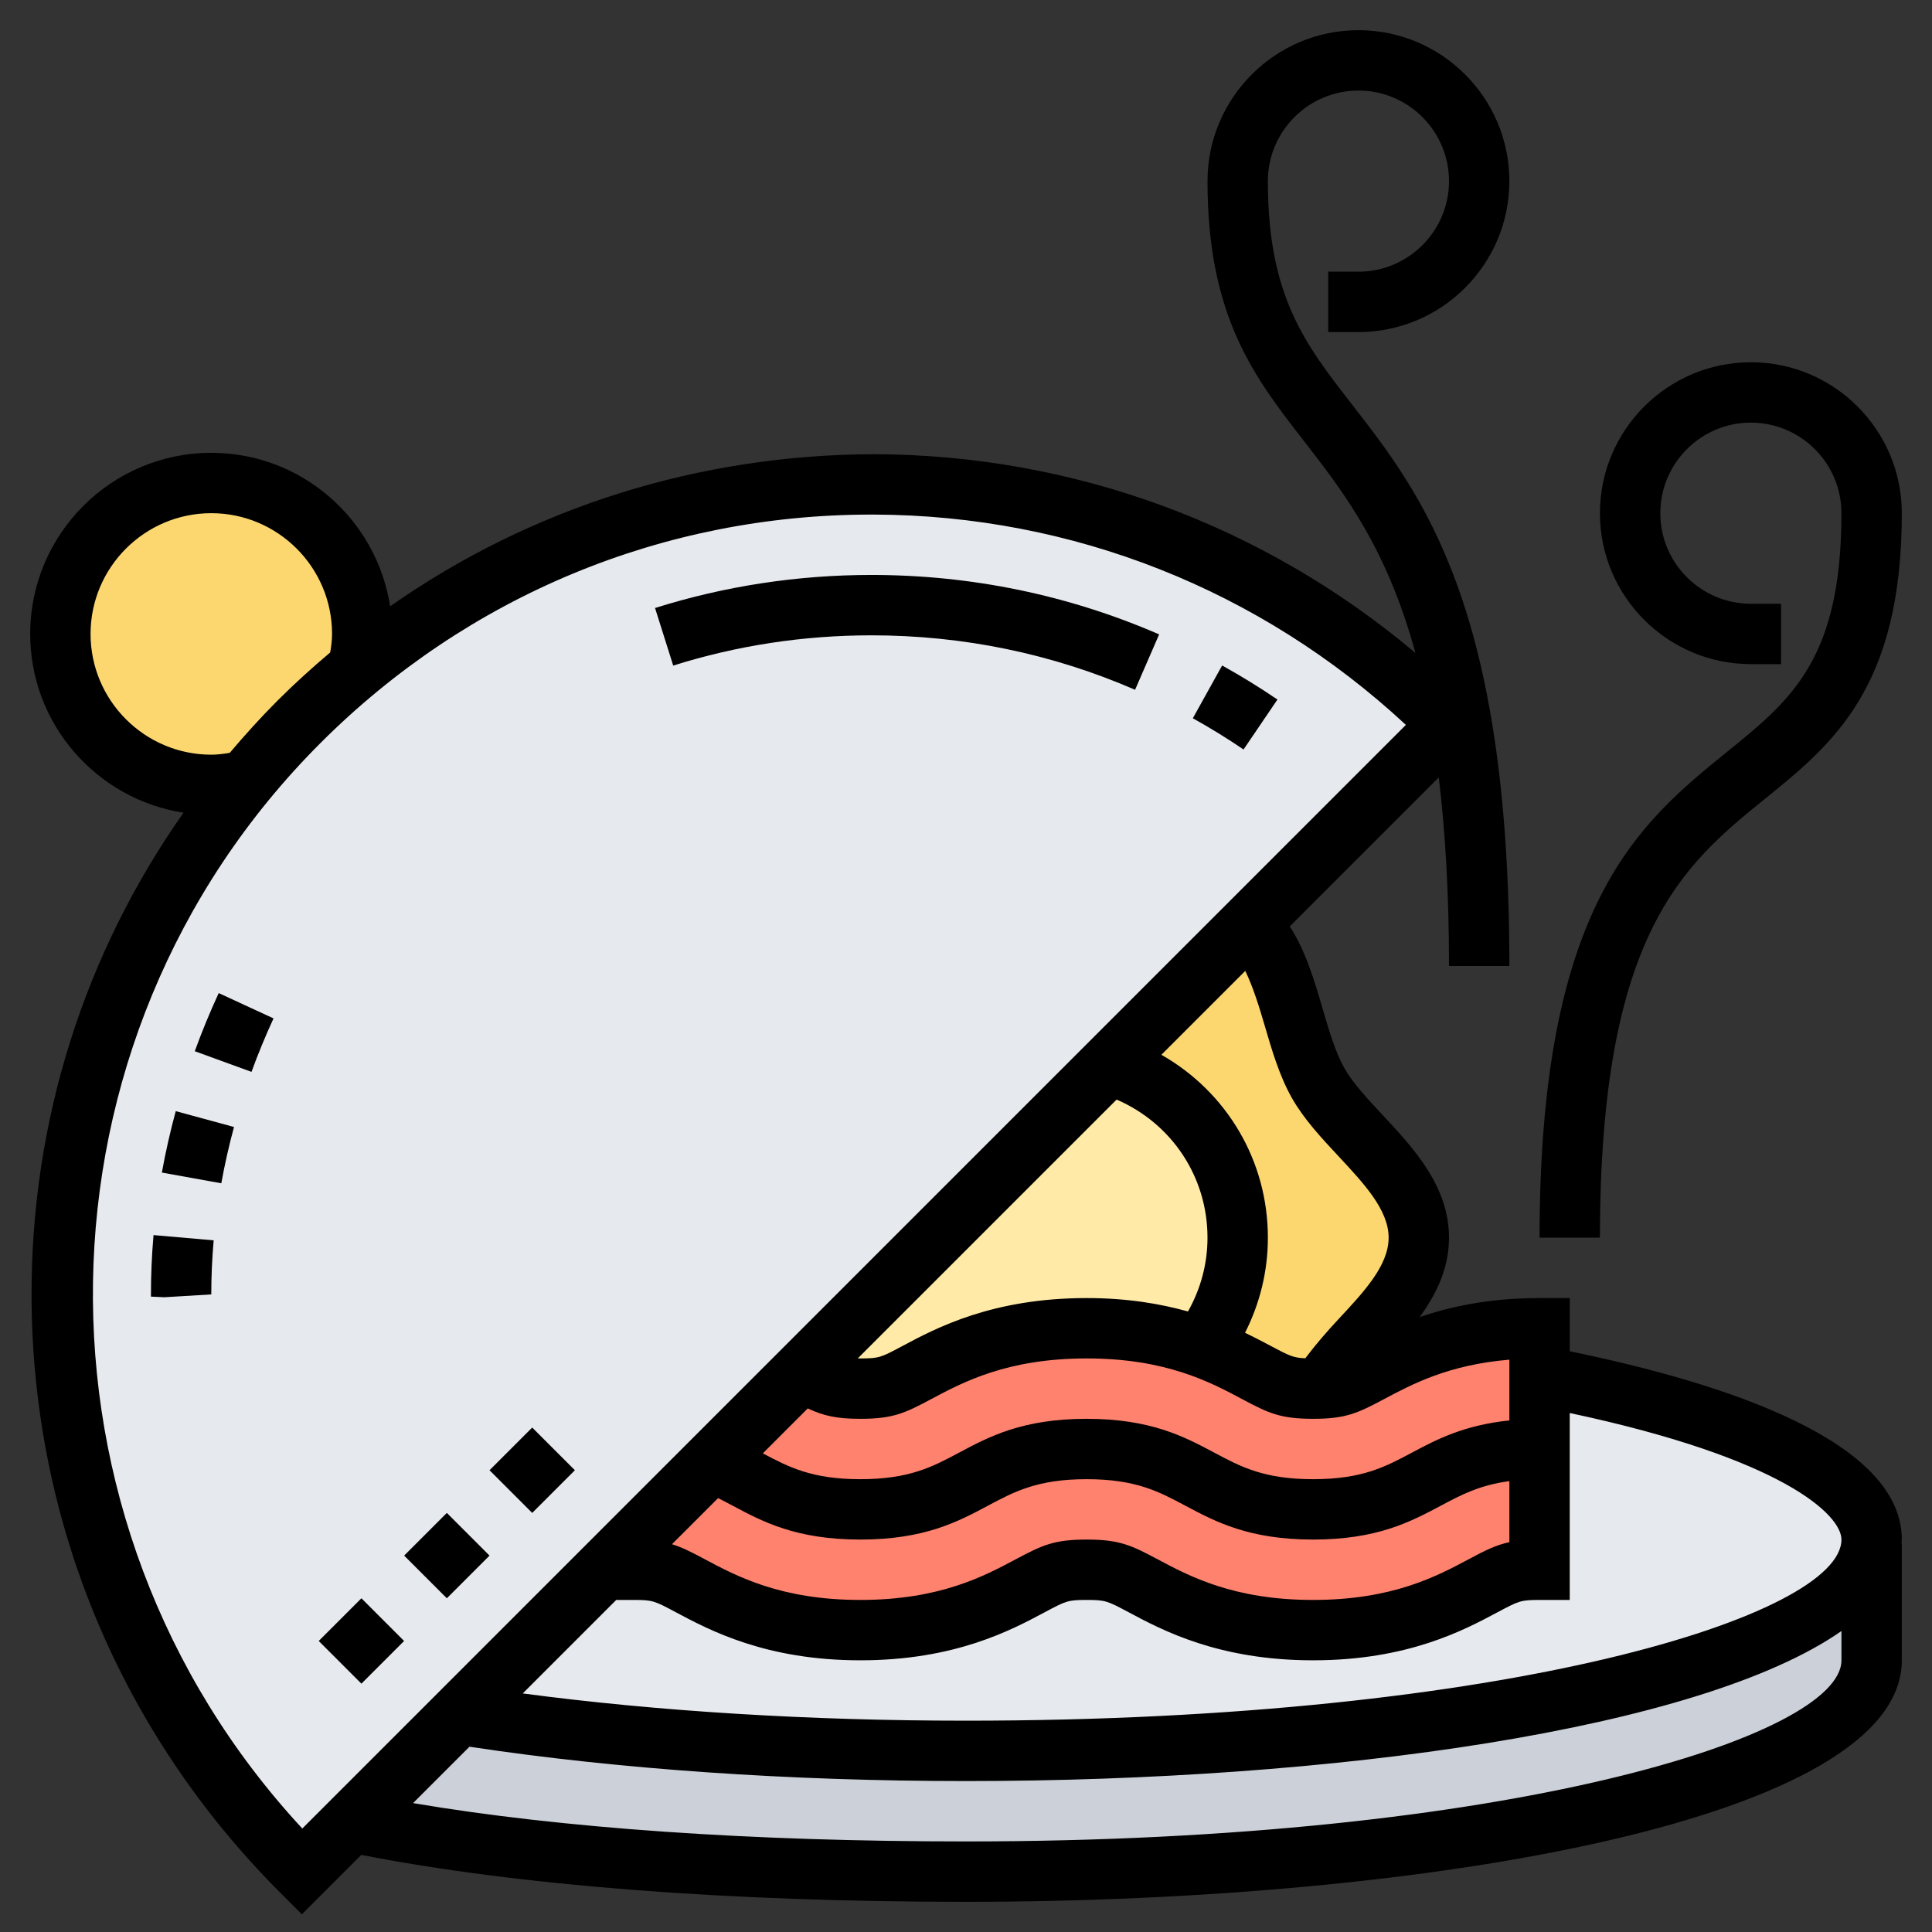 <svg id="Layer_5" enable-background="new 0 0 64 64" height="512" viewBox="0 0 64 64" width="512" xmlns="http://www.w3.org/2000/svg"><rect x="0" y="0" width="64" height="64" fill="#333333" stroke="none"/><path d="m12 21c0 .39-.06.77-.14 1.14-.67.55-1.32 1.14-1.95 1.77s-1.22 1.28-1.77 1.95c-.37.08-.75.14-1.14.14-2.76 0-5-2.24-5-5s2.24-5 5-5 5 2.24 5 5z" fill="#fcd770"/><path d="m48 24-6.62 6.62-4.64 4.64-10.17 10.17-3 3-3.57 3.57-4.8 4.8-3.57 3.57-1.63 1.63c-9.91-9.91-10.59-25.55-1.86-36.14.55-.67 1.14-1.32 1.77-1.95s1.28-1.22 1.95-1.77c10.59-8.73 26.23-8.05 36.14 1.86z" fill="#e6e9ed"/><path d="m62 51.13v3.87c0 3.87-13.43 7-30 7-7.77 0-15.01-.53-20.37-1.63l3.57-3.57c4.79.76 10.58 1.2 16.8 1.2 16.38 0 29.7-3.06 29.99-6.87z" fill="#ccd1d9"/><path d="m62 51c0 .04 0 .09-.01.13-.29 3.81-13.61 6.87-29.99 6.87-6.22 0-12.01-.44-16.8-1.2l4.8-4.8h1c.88 0 1.11.12 1.87.53 1.1.59 2.76 1.47 5.63 1.47s4.53-.88 5.63-1.47c.76-.41.99-.53 1.87-.53.87 0 1.1.12 1.87.53 1.09.59 2.75 1.47 5.63 1.47 2.87 0 4.53-.88 5.63-1.47.76-.41.99-.53 1.87-.53v-4-2.42c6.72 1.29 11 3.24 11 5.42z" fill="#e6e9ed"/><path d="m47 41c0 2-2.27 3.38-3.25 4.99-.08.01-.16.01-.25.01-.88 0-1.11-.12-1.87-.53-.49-.26-1.08-.58-1.85-.85.77-1 1.22-2.26 1.22-3.62 0-2.71-1.79-5-4.26-5.74l4.64-4.64c1.3 1.17 1.4 3.68 2.28 5.25.94 1.66 3.34 3.08 3.34 5.13z" fill="#fcd770"/><path d="m26.57 45.43 10.17-10.17c2.47.74 4.26 3.03 4.26 5.74 0 1.36-.45 2.62-1.22 3.62-.96-.35-2.18-.62-3.78-.62-2.88 0-4.54.88-5.63 1.47-.77.41-1 .53-1.87.53s-1.11-.12-1.87-.53c-.02-.01-.04-.02-.06-.04z" fill="#ffeaa7"/><path d="m20 52 3.57-3.57c1.52.59 2.31 1.57 4.93 1.57 3.75 0 3.75-2 7.5-2s3.75 2 7.5 2 3.75-2 7.5-2v4c-.88 0-1.11.12-1.87.53-1.1.59-2.76 1.47-5.63 1.47-2.88 0-4.54-.88-5.63-1.47-.77-.41-1-.53-1.87-.53-.88 0-1.11.12-1.87.53-1.1.59-2.76 1.47-5.63 1.47s-4.53-.88-5.63-1.47c-.76-.41-.99-.53-1.87-.53z" fill="#ff826e"/><path d="m51 45.58v2.42c-3.75 0-3.75 2-7.5 2s-3.75-2-7.5-2-3.75 2-7.5 2c-2.62 0-3.41-.98-4.93-1.57l3-3c.02.02.04.03.06.04.76.41 1 .53 1.87.53s1.1-.12 1.87-.53c1.09-.59 2.75-1.47 5.63-1.47 1.6 0 2.82.27 3.78.62.77.27 1.36.59 1.85.85.76.41.99.53 1.87.53.09 0 .17 0 .25-.01.67-.02.93-.15 1.62-.52 1.09-.59 2.76-1.47 5.63-1.47z" fill="#ff826e"/><path d="m5.362 38.843 1.969.355c.113-.628.255-1.256.421-1.865l-1.93-.525c-.181.665-.336 1.349-.46 2.035z"/><path d="m5 42.952.443.021 1.556-.094c0-.588.026-1.19.079-1.791l-1.992-.174c-.058.659-.087 1.32-.086 2.038z"/><path d="m6.452 34.823 1.879.684c.219-.601.465-1.196.73-1.771l-1.816-.839c-.288.625-.556 1.273-.793 1.926z"/><path d="m40.485 22.045-.971 1.748c.569.316 1.134.664 1.68 1.035l1.123-1.655c-.594-.404-1.211-.783-1.832-1.128z"/><path d="m21.699 20.141.602 1.907c2.111-.665 4.32-1.002 6.563-1.002 3.039 0 5.979.607 8.737 1.804l.797-1.835c-3.013-1.307-6.22-1.969-9.534-1.969-2.447 0-4.858.369-7.165 1.095z"/><path d="m10.98 53.364h2v2h-2z" transform="matrix(.707 -.707 .707 .707 -34.933 24.394)"/><path d="m13.809 50.535h2v2h-2z" transform="matrix(.707 -.707 .707 .707 -32.103 25.566)"/><path d="m16.637 47.707h2v2h-2z" transform="matrix(.707 -.707 .707 .707 -29.275 26.737)"/><path d="m52 44.763v-1.763h-1c-1.657 0-2.95.281-3.973.631.554-.76.973-1.614.973-2.631 0-1.707-1.17-2.961-2.202-4.067-.507-.543-.985-1.056-1.265-1.551-.298-.528-.505-1.234-.723-1.981-.277-.946-.565-1.911-1.085-2.712l4.936-4.936c.213 1.764.339 3.809.339 6.247h2c0-11.895-2.891-15.613-5.213-18.602-1.558-2.002-2.787-3.585-2.787-7.398 0-1.654 1.346-3 3-3s3 1.346 3 3-1.346 3-3 3h-1v2h1c2.757 0 5-2.243 5-5s-2.243-5-5-5-5 2.243-5 5c0 4.499 1.558 6.504 3.208 8.626 1.315 1.693 2.73 3.531 3.68 7.004-5.032-4.238-11.31-6.562-17.931-6.584-5.815.016-11.364 1.764-16.034 5.039-.443-2.875-2.926-5.085-5.923-5.085-3.309 0-6 2.691-6 6 0 2.995 2.208 5.477 5.079 5.922-3.286 4.669-5.053 10.216-5.034 16.035.026 7.443 2.955 14.457 8.248 19.75l.707.707 1.968-1.968c5.205 1.015 12.105 1.554 20.032 1.554 15.405 0 31-2.748 31-8v-3.866h-.012c.002-.045.012-.089.012-.134 0-3.253-5.799-5.17-11-6.237zm9 6.237c0 2.506-11.032 6-29 6-5.194 0-10.225-.311-14.683-.903l3.097-3.097h.586c.625 0 .683.031 1.396.412 1.115.594 2.979 1.588 6.103 1.588 3.127 0 4.99-.994 6.105-1.59.711-.379.769-.41 1.392-.41.626 0 .684.031 1.398.411 1.113.595 2.976 1.589 6.104 1.589s4.991-.994 6.104-1.589c.714-.38.772-.411 1.398-.411h1v-6.192c7.075 1.504 9 3.376 9 4.192zm-37.212-1.373c.164.082.326.167.492.256.982.523 2.095 1.117 4.219 1.117 2.125 0 3.237-.594 4.22-1.118.887-.473 1.653-.882 3.277-.882 1.626 0 2.393.409 3.28.883.983.523 2.097 1.117 4.222 1.117s3.239-.594 4.222-1.117c.682-.364 1.297-.688 2.28-.819v2.022c-.449.096-.805.275-1.34.562-1.069.57-2.534 1.352-5.162 1.352s-4.093-.782-5.164-1.354c-.862-.459-1.256-.646-2.338-.646-1.08 0-1.472.187-2.336.647-1.069.571-2.534 1.353-5.161 1.353-2.624 0-4.091-.782-5.162-1.354-.427-.228-.739-.388-1.077-.492zm26.212-2.573c-1.494.153-2.408.629-3.222 1.063-.887.474-1.654.883-3.28.883s-2.393-.409-3.28-.883c-.983-.523-2.097-1.117-4.222-1.117-2.124 0-3.237.594-4.219 1.117-.887.474-1.653.883-3.278.883-1.594 0-2.362-.395-3.229-.856l1.488-1.488c.517.24.94.344 1.741.344 1.081 0 1.474-.187 2.337-.647 1.069-.571 2.534-1.353 5.16-1.353 2.628 0 4.093.782 5.164 1.354.862.459 1.256.646 2.338.646s1.476-.187 2.34-.647c.926-.494 2.147-1.146 4.162-1.312zm-13.011-10.629c1.818.785 3.011 2.551 3.011 4.575 0 .87-.227 1.701-.647 2.444-.917-.256-2.014-.444-3.357-.444-3.126 0-4.989.994-6.103 1.589-.712.38-.77.411-1.394.411-.031 0-.056-.001-.084-.001zm4.902-2.464c.24.823.489 1.674.9 2.403.396.703.98 1.328 1.545 1.934.855.917 1.664 1.783 1.664 2.702s-.809 1.785-1.664 2.702c-.385.412-.759.844-1.096 1.293-.399-.015-.539-.088-1.14-.407-.245-.131-.533-.282-.857-.437.492-.97.757-2.038.757-3.151 0-2.567-1.376-4.835-3.527-6.059l2.778-2.778c.255.524.453 1.16.64 1.798zm-34.891-8.961c-2.206 0-4-1.794-4-4s1.794-4 4-4 4 1.794 4 4c0 .192-.025.398-.062.613-.596.504-1.178 1.029-1.737 1.588s-1.085 1.141-1.59 1.738c-.215.036-.42.061-.611.061zm3.615-.385c4.884-4.884 11.359-7.569 18.247-7.569h.089c6.578.022 12.797 2.489 17.621 6.967l-36.558 36.559c-9.44-10.181-9.249-26.106.601-35.957zm21.385 36.385c-7.134 0-13.409-.438-18.316-1.27l1.868-1.868c4.907.743 10.576 1.138 16.448 1.138 12.102 0 24.316-1.697 29-4.97v.97c0 2.506-11.032 6-29 6z"/><path d="m57.225 24.895c-2.918 2.363-6.225 5.042-6.225 16.105h2c0-10.11 2.788-12.368 5.483-14.551 2.221-1.799 4.517-3.658 4.517-9.449 0-2.757-2.243-5-5-5s-5 2.243-5 5 2.243 5 5 5h1v-2h-1c-1.654 0-3-1.346-3-3s1.346-3 3-3 3 1.346 3 3c0 4.837-1.666 6.186-3.775 7.895z"/></svg>